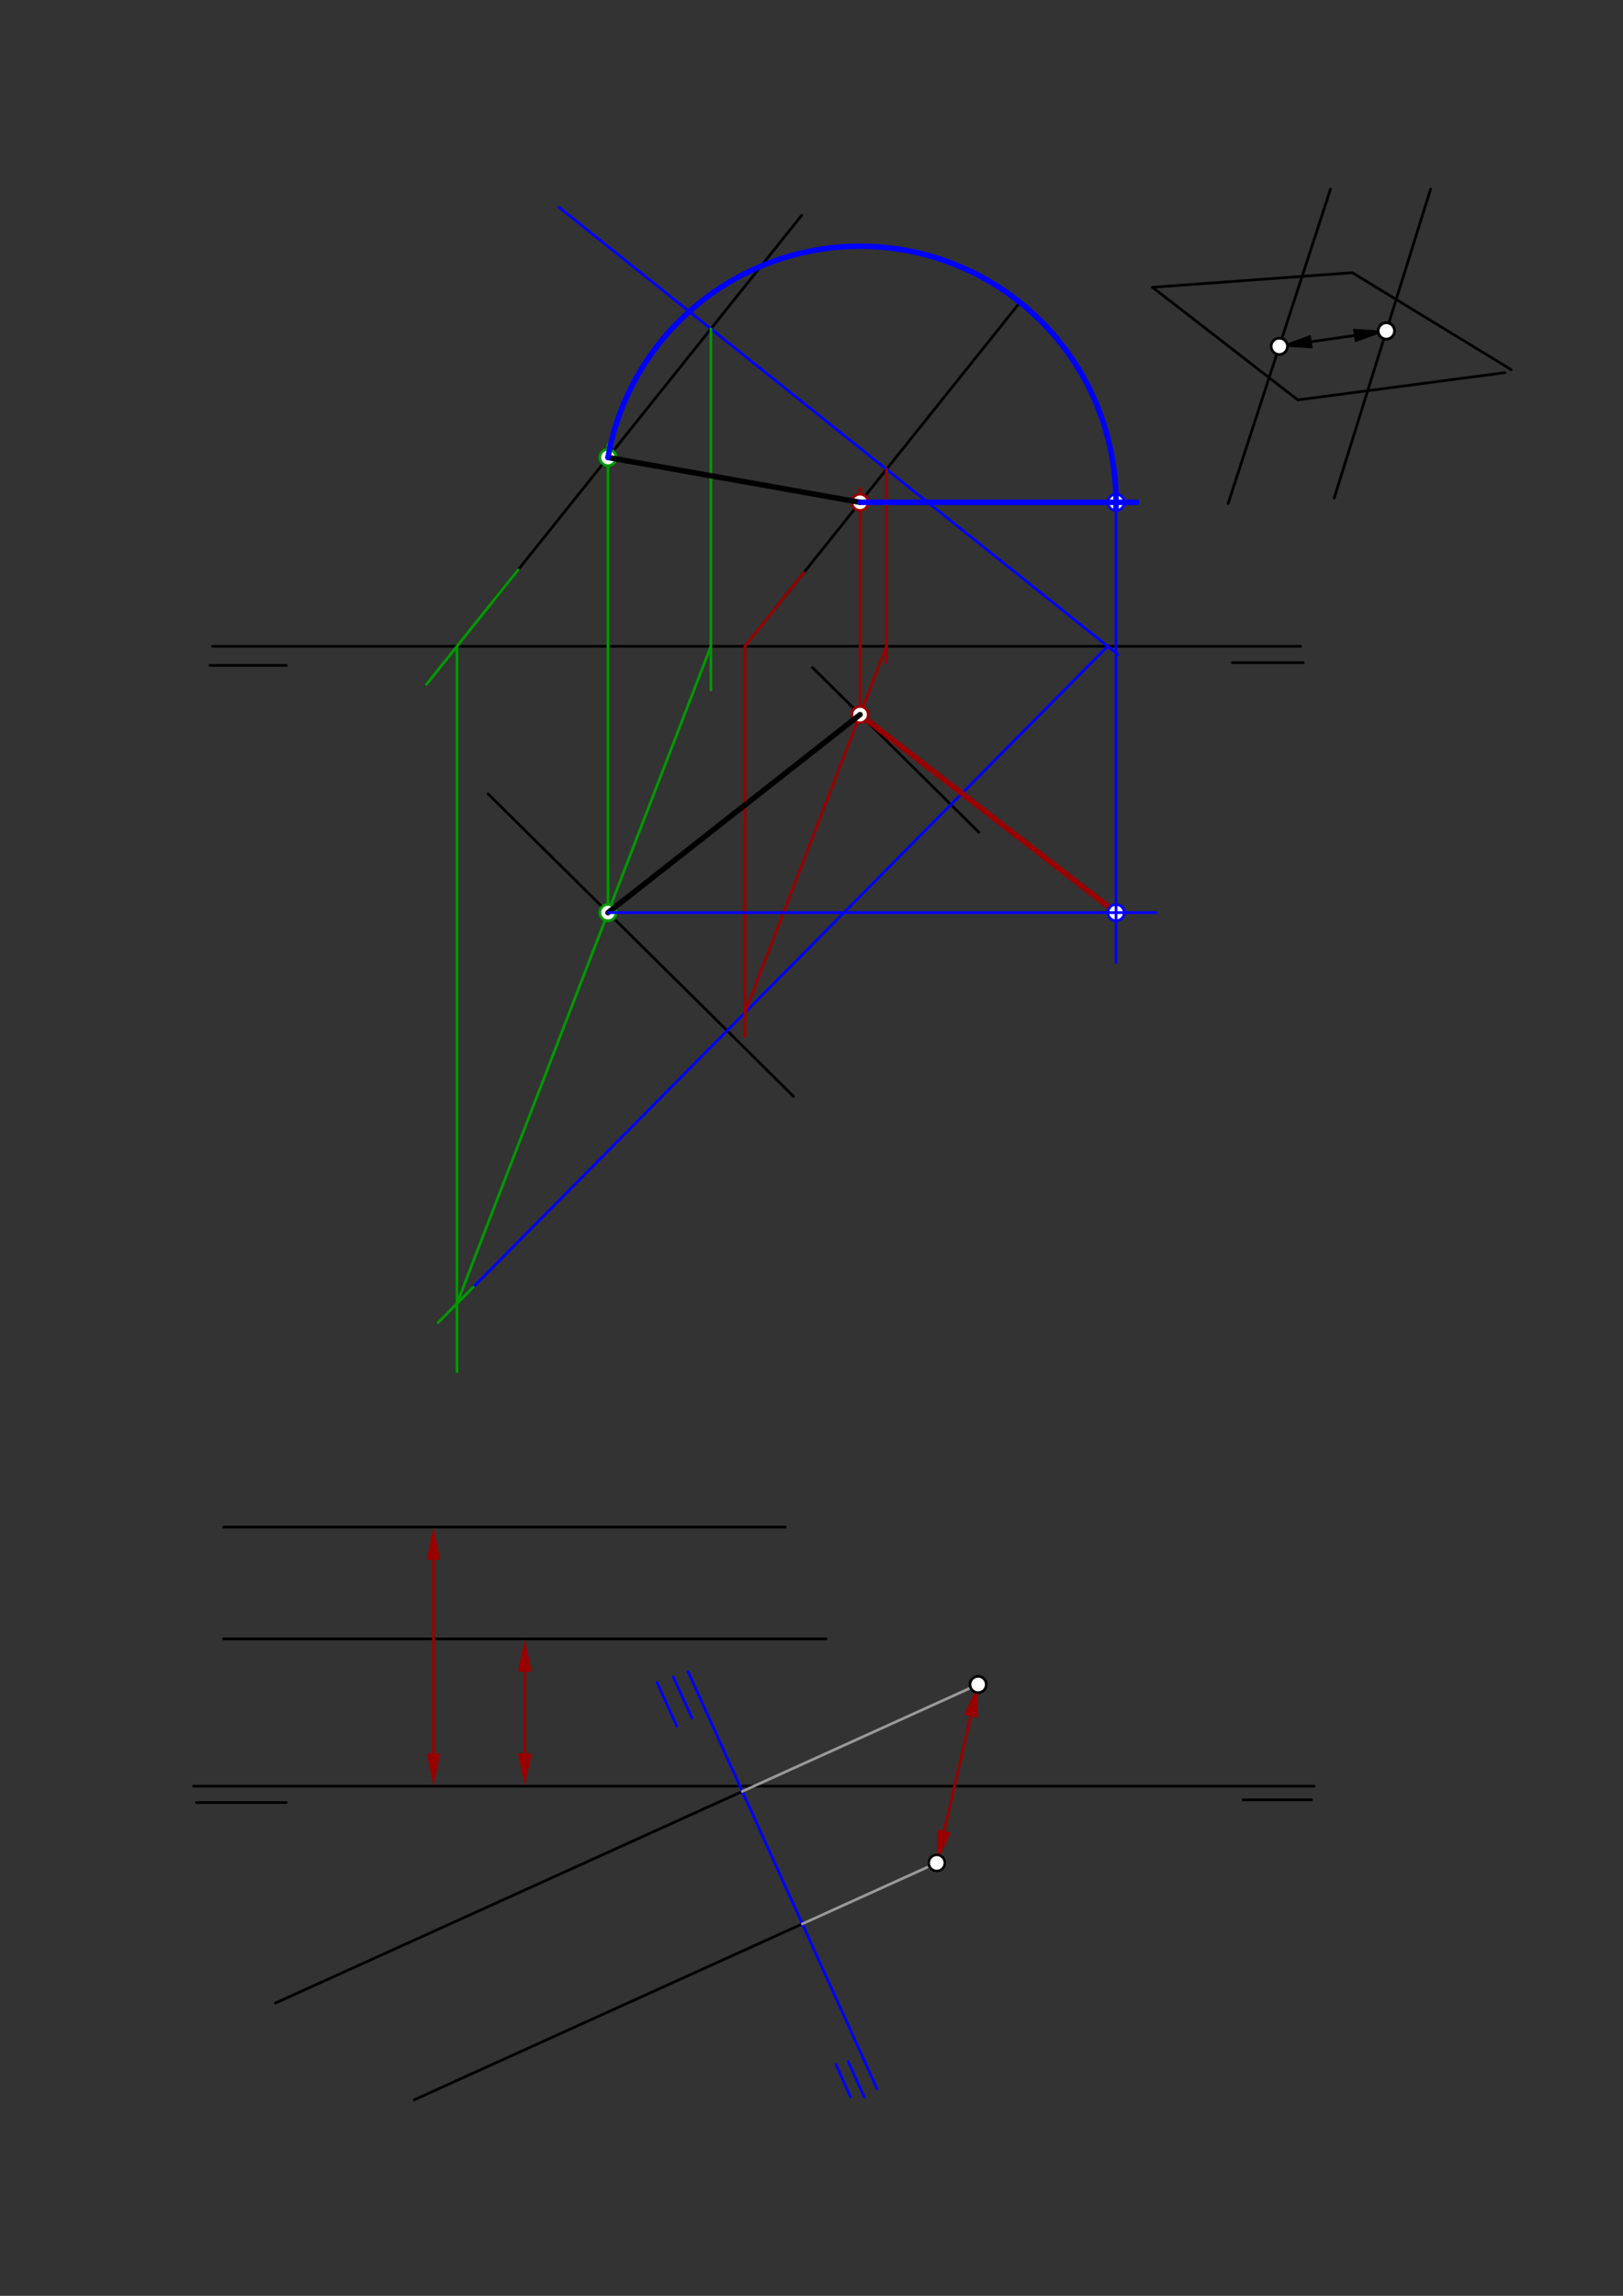 <svg xmlns="http://www.w3.org/2000/svg" class="svg--816" height="100%" preserveAspectRatio="xMidYMid meet" viewBox="0 0 595.276 841.89" width="100%"><rect x="0" y="0" width="595.276" height="841.89" fill="#333333" stroke="none"/><defs><marker id="marker-arrow" markerHeight="16" markerUnits="userSpaceOnUse" markerWidth="24" orient="auto-start-reverse" refX="24" refY="4" viewBox="0 0 24 8"><path d="M 0 0 L 24 4 L 0 8 z" stroke="inherit"></path></marker></defs><g class="aux-layer--949"><g class="element--733"><line stroke="#000000" stroke-dasharray="none" stroke-linecap="round" stroke-width="1" x1="78" x2="477" y1="237" y2="237"></line></g><g class="element--733"><line stroke="#000000" stroke-dasharray="none" stroke-linecap="round" stroke-width="1" x1="77" x2="105" y1="244" y2="244"></line></g><g class="element--733"><line stroke="#000000" stroke-dasharray="none" stroke-linecap="round" stroke-width="1" x1="478" x2="452" y1="243" y2="243"></line></g><g class="element--733"><line stroke="#000000" stroke-dasharray="none" stroke-linecap="round" stroke-width="1" x1="374" x2="284.4" y1="111" y2="223"></line></g><g class="element--733"><line stroke="#000000" stroke-dasharray="none" stroke-linecap="round" stroke-width="1" x1="294" x2="181.2" y1="79" y2="220"></line></g><g class="element--733"><line stroke="#000000" stroke-dasharray="none" stroke-linecap="round" stroke-width="1" x1="359" x2="298" y1="305.178" y2="244.782"></line></g><g class="element--733"><line stroke="#000000" stroke-dasharray="none" stroke-linecap="round" stroke-width="1" x1="291" x2="179" y1="402" y2="291.109"></line></g><g class="element--733"><line stroke="#000000" stroke-dasharray="none" stroke-linecap="round" stroke-width="1" x1="71" x2="482" y1="655" y2="655"></line></g><g class="element--733"><line stroke="#000000" stroke-dasharray="none" stroke-linecap="round" stroke-width="1" x1="72" x2="105" y1="661" y2="661"></line></g><g class="element--733"><line stroke="#000000" stroke-dasharray="none" stroke-linecap="round" stroke-width="1" x1="481" x2="456" y1="660" y2="660"></line></g><g class="element--733"><line stroke="#000000" stroke-dasharray="none" stroke-linecap="round" stroke-width="1" x1="82" x2="303" y1="601" y2="601"></line></g><g class="element--733"><line stroke="#000000" stroke-dasharray="none" stroke-linecap="round" stroke-width="1" x1="82" x2="288" y1="560" y2="560"></line></g><g class="element--733"><line stroke="#000000" stroke-dasharray="none" stroke-linecap="round" stroke-width="1" x1="276.5" x2="101" y1="655" y2="734.547"></line></g><g class="element--733"><line stroke="#000000" stroke-dasharray="none" stroke-linecap="round" stroke-width="1" x1="302" x2="152" y1="702" y2="769.989"></line></g><g class="element--733"><line stroke="#0000ff" stroke-dasharray="none" stroke-linecap="round" stroke-width="1" x1="205" x2="410" y1="76" y2="240"></line></g><g class="element--733"><line stroke="#000000" stroke-dasharray="none" stroke-linecap="round" stroke-width="1" x1="488" x2="450.441" y1="69.35" y2="184.65"></line></g><g class="element--733"><line stroke="#000000" stroke-dasharray="none" stroke-linecap="round" stroke-width="1" x1="524.7" x2="489.35" y1="69.35" y2="182.65"></line></g><g class="element--733"><line stroke="#000000" stroke-dasharray="none" stroke-linecap="round" stroke-width="1" x1="554.292" x2="496" y1="135.564" y2="100"></line></g><g class="element--733"><line stroke="#000000" stroke-dasharray="none" stroke-linecap="round" stroke-width="1" x1="496" x2="422.7" y1="100" y2="105.35"></line></g><g class="element--733"><line stroke="#000000" stroke-dasharray="none" stroke-linecap="round" stroke-width="1" x1="422.7" x2="476" y1="105.35" y2="146.65"></line></g><g class="element--733"><line stroke="#000000" stroke-dasharray="none" stroke-linecap="round" stroke-width="1" x1="476" x2="552" y1="146.65" y2="136.65"></line></g><g class="element--733"><line stroke="#000000" stroke-dasharray="none" stroke-linecap="round" stroke-width="1" x1="496.598" x2="481.098" y1="123.06" y2="125.29"></line><path d="M508.476,121.35 l12,2.5 l0,-5 z" fill="#000000" stroke="#000000" stroke-width="0" transform="rotate(171.81, 508.476, 121.35)"></path><path d="M469.221,127 l12,2.5 l0,-5 z" fill="#000000" stroke="#000000" stroke-width="0" transform="rotate(351.81, 469.221, 127)"></path></g><g class="element--733"><line stroke="#0000ff" stroke-dasharray="none" stroke-linecap="round" stroke-width="1" x1="406.25" x2="173.577" y1="237" y2="472"></line></g><g class="element--733"><line stroke="#009900" stroke-dasharray="none" stroke-linecap="round" stroke-width="1" x1="190" x2="156.4" y1="209" y2="251"></line></g><g class="element--733"><line stroke="#009900" stroke-dasharray="none" stroke-linecap="round" stroke-width="1" x1="167.6" x2="167.6" y1="237" y2="503"></line></g><g class="element--733"><line stroke="#009900" stroke-dasharray="none" stroke-linecap="round" stroke-width="1" x1="173.577" x2="160.705" y1="472" y2="485"></line></g><g class="element--733"><line stroke="#009900" stroke-dasharray="none" stroke-linecap="round" stroke-width="1" x1="260.732" x2="260.732" y1="120.585" y2="253"></line></g><g class="element--733"><line stroke="#009900" stroke-dasharray="none" stroke-linecap="round" stroke-width="1" x1="260.732" x2="167.6" y1="237" y2="478.036"></line></g><g class="element--733"><line stroke="#009900" stroke-dasharray="none" stroke-linecap="round" stroke-width="1" x1="222.995" x2="222.995" y1="334.668" y2="163"></line></g><g class="element--733"><line stroke="#990000" stroke-dasharray="none" stroke-linecap="round" stroke-width="1" x1="294.8" x2="273.2" y1="210" y2="237"></line></g><g class="element--733"><line stroke="#990000" stroke-dasharray="none" stroke-linecap="round" stroke-width="1" x1="273.2" x2="273.2" y1="237" y2="380"></line></g><g class="element--733"><line stroke="#990000" stroke-dasharray="none" stroke-linecap="round" stroke-width="1" x1="325.122" x2="325.122" y1="172.098" y2="243"></line></g><g class="element--733"><line stroke="#990000" stroke-dasharray="none" stroke-linecap="round" stroke-width="1" x1="325.122" x2="273.2" y1="237" y2="371.38"></line></g><g class="element--733"><line stroke="#990000" stroke-dasharray="none" stroke-linecap="round" stroke-width="1" x1="315.442" x2="315.442" y1="262.052" y2="179"></line></g><g class="element--733"><line stroke="#990000" stroke-dasharray="none" stroke-linecap="round" stroke-width="2" x1="315.442" x2="409.341" y1="262.052" y2="334.668"></line></g><g class="element--733"><line stroke="#990000" stroke-dasharray="none" stroke-linecap="round" stroke-width="1" x1="346.306" x2="356.049" y1="671.455" y2="629.407"></line><path d="M343.597,683.146 l12,2.5 l0,-5 z" fill="#990000" stroke="#990000" stroke-width="0" transform="rotate(283.045, 343.597, 683.146)"></path><path d="M358.757,617.716 l12,2.5 l0,-5 z" fill="#990000" stroke="#990000" stroke-width="0" transform="rotate(103.045, 358.757, 617.716)"></path></g><g class="element--733"><circle cx="508.476" cy="121.35" r="3" stroke="#000000" stroke-width="1" fill="#ffffff"></circle>}</g><g class="element--733"><circle cx="469.221" cy="127" r="3" stroke="#000000" stroke-width="1" fill="#ffffff"></circle>}</g><g class="element--733"><circle cx="508.476" cy="121.35" r="3" stroke="#000000" stroke-width="1" fill="#ffffff"></circle>}</g><g class="element--733"><circle cx="222.995" cy="334.668" r="3" stroke="#009900" stroke-width="1" fill="#ffffff"></circle>}</g><g class="element--733"><circle cx="222.995" cy="167.757" r="3" stroke="#009900" stroke-width="1" fill="#ffffff"></circle>}</g><g class="element--733"><circle cx="315.442" cy="262.052" r="3" stroke="#990000" stroke-width="1" fill="#ffffff"></circle>}</g><g class="element--733"><circle cx="315.442" cy="184.197" r="3" stroke="#990000" stroke-width="1" fill="#ffffff"></circle>}</g><g class="element--733"><circle cx="409.35" cy="184.197" r="3" stroke="#0000ff" stroke-width="1" fill="#ffffff"></circle>}</g><g class="element--733"><circle cx="409.341" cy="334.668" r="3" stroke="#0000ff" stroke-width="1" fill="#ffffff"></circle>}</g></g><g class="main-layer--75a"><g class="element--733"><line stroke="#000000" stroke-dasharray="none" stroke-linecap="round" stroke-width="2" x1="315.442" x2="222.995" y1="184.197" y2="167.757"></line></g><g class="element--733"><line stroke="#000000" stroke-dasharray="none" stroke-linecap="round" stroke-width="2" x1="315.442" x2="222.995" y1="262.052" y2="334.668"></line></g><g class="element--733"><path d="M 222.995 167.757 A 93.898 93.898 0 0 1 409.316 186.324" fill="none" stroke="#0000ff" stroke-dasharray="none" stroke-linecap="round" stroke-width="2"></path></g><g class="element--733"><line stroke="#0000ff" stroke-dasharray="none" stroke-linecap="round" stroke-width="2" x1="315.442" x2="417" y1="184.197" y2="184.197"></line></g><g class="element--733"><line stroke="#0000ff" stroke-dasharray="none" stroke-linecap="round" stroke-width="1" x1="222.995" x2="424" y1="334.668" y2="334.668"></line></g><g class="element--733"><line stroke="#0000ff" stroke-dasharray="none" stroke-linecap="round" stroke-width="1" x1="409.341" x2="409.341" y1="184.197" y2="353"></line></g><g class="element--733"><line stroke="#0000ff" stroke-dasharray="none" stroke-linecap="round" stroke-width="1" x1="252.36" x2="321.708" y1="613" y2="766"></line></g><g class="element--733"><line stroke="#0000ff" stroke-dasharray="none" stroke-linecap="round" stroke-width="1" x1="247" x2="253.799" y1="615" y2="630"></line></g><g class="element--733"><line stroke="#0000ff" stroke-dasharray="none" stroke-linecap="round" stroke-width="1" x1="241" x2="248.252" y1="617" y2="633"></line></g><g class="element--733"><line stroke="#0000ff" stroke-dasharray="none" stroke-linecap="round" stroke-width="1" x1="317" x2="311.108" y1="769" y2="756"></line></g><g class="element--733"><line stroke="#0000ff" stroke-dasharray="none" stroke-linecap="round" stroke-width="1" x1="312" x2="306.561" y1="769" y2="757"></line></g><g class="element--733"><line stroke="#990000" stroke-dasharray="none" stroke-linecap="round" stroke-width="1" x1="159" x2="159" y1="643" y2="572"></line><path d="M159,655 l12,2.5 l0,-5 z" fill="#990000" stroke="#990000" stroke-width="0" transform="rotate(270, 159, 655)"></path><path d="M159,560 l12,2.5 l0,-5 z" fill="#990000" stroke="#990000" stroke-width="0" transform="rotate(90, 159, 560)"></path></g><g class="element--733"><line stroke="#999999" stroke-dasharray="none" stroke-linecap="round" stroke-width="1" x1="272.266" x2="358.757" y1="656.919" y2="617.716"></line></g><g class="element--733"><line stroke="#990000" stroke-dasharray="none" stroke-linecap="round" stroke-width="1" x1="192.5" x2="192.5" y1="613" y2="643"></line><path d="M192.5,601 l12,2.5 l0,-5 z" fill="#990000" stroke="#990000" stroke-width="0" transform="rotate(90, 192.5, 601)"></path><path d="M192.5,655 l12,2.5 l0,-5 z" fill="#990000" stroke="#990000" stroke-width="0" transform="rotate(270, 192.5, 655)"></path></g><g class="element--733"><line stroke="#999999" stroke-dasharray="none" stroke-linecap="round" stroke-width="1" x1="294.285" x2="343.597" y1="705.497" y2="683.146"></line></g><g class="element--733"><circle cx="343.597" cy="683.146" r="3" stroke="#999999" stroke-width="1" fill="#ffffff"></circle>}</g><g class="element--733"><circle cx="343.597" cy="683.146" r="3" stroke="#000000" stroke-width="1" fill="#ffffff"></circle>}</g><g class="element--733"><circle cx="358.757" cy="617.716" r="3" stroke="#000000" stroke-width="1" fill="#ffffff"></circle>}</g></g><g class="snaps-layer--ac6"></g><g class="temp-layer--52d"></g></svg>